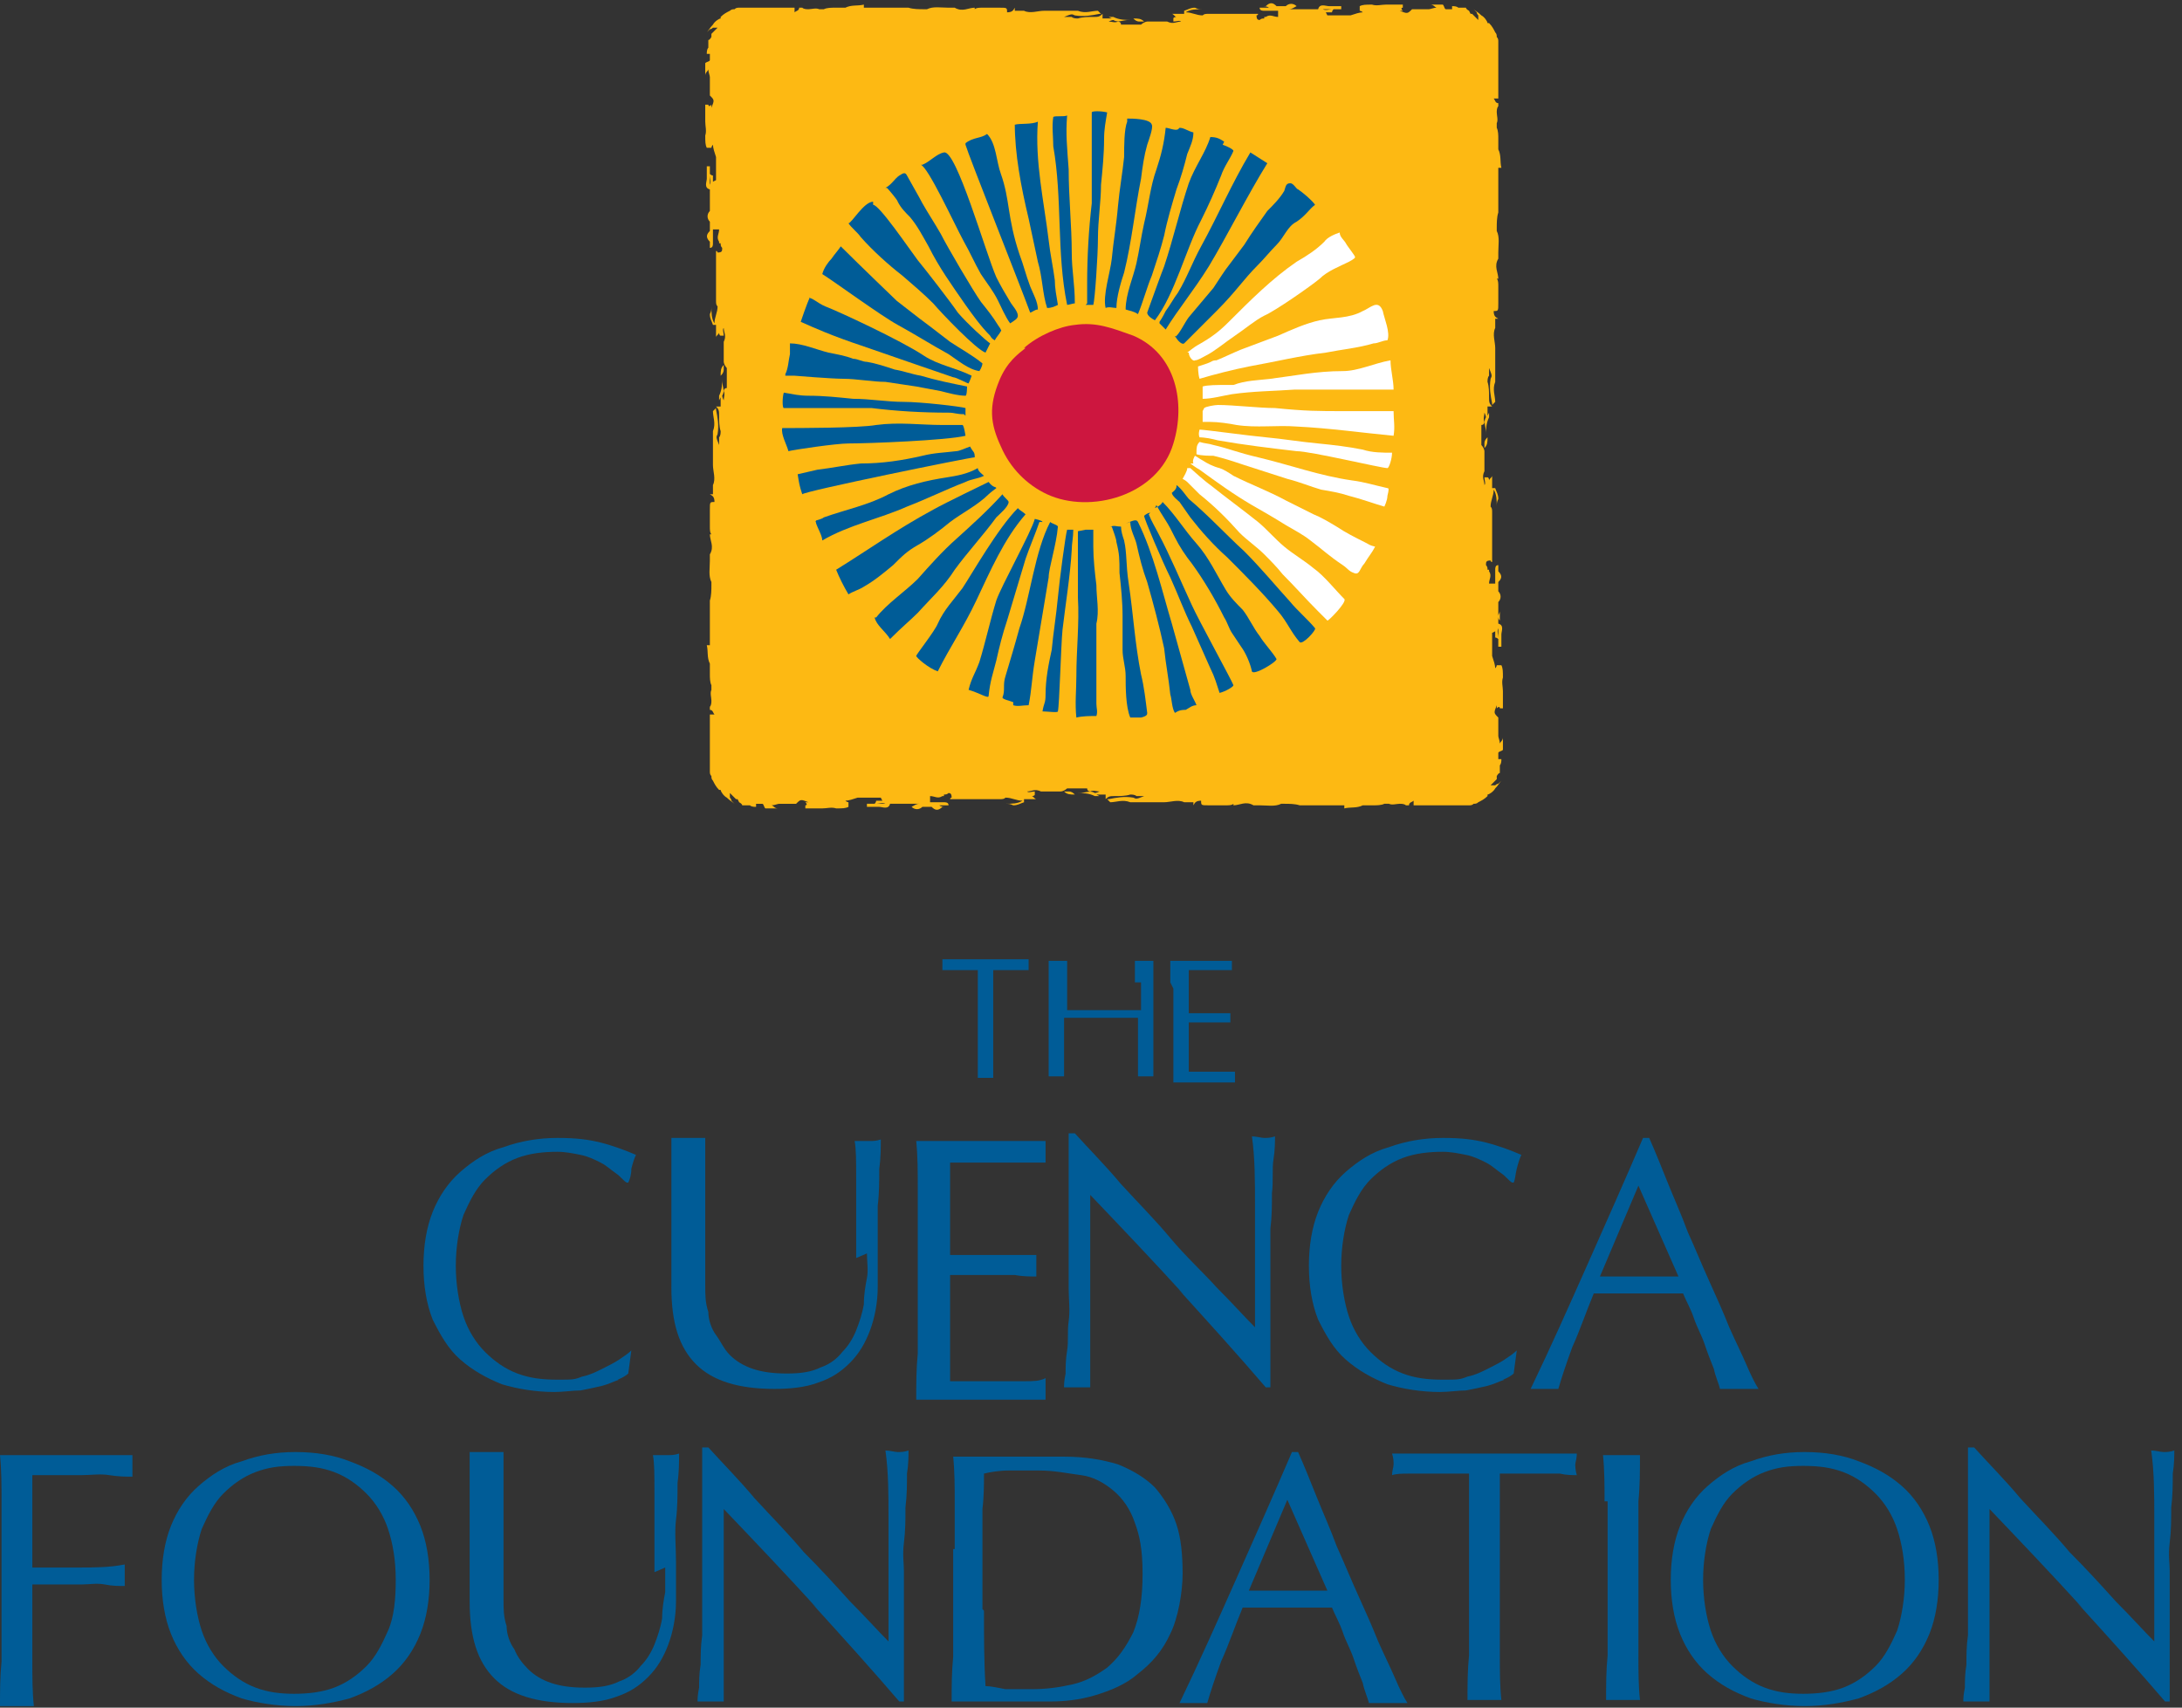 <?xml version="1.0" encoding="UTF-8"?>
<svg id="Layer_1" data-name="Layer 1" xmlns="http://www.w3.org/2000/svg" version="1.1" viewBox="0 0 141.7 110.9">
  <rect x="0" y="0" width="141.7" height="110.9" fill="#333333" stroke="none"/>
  <defs>
    <style>
      .cls-1 {
        fill: #fdb913;
      }

      .cls-1, .cls-2, .cls-3, .cls-4 {
        stroke-width: 0px;
      }

      .cls-2 {
        fill: #cd163f;
      }

      .cls-3 {
        fill: #005c97;
      }

      .cls-4 {
        fill: #fff;
      }
    </style>
  </defs>
  <g>
    <path class="cls-3" d="M40.2,89.6c-.3.1-.7.3-1.1.4-.4.1-.9.2-1.4.3-.5,0-1.1.1-1.7.1-1.2,0-2.4-.2-3.4-.5-1-.4-1.9-.9-2.7-1.6-.8-.7-1.3-1.6-1.8-2.6-.4-1-.6-2.2-.6-3.5s.2-2.5.6-3.5c.4-1,1-1.9,1.8-2.6.8-.7,1.7-1.3,2.8-1.6,1.1-.4,2.3-.6,3.5-.6s2,.1,2.8.3c.8.2,1.6.5,2.3.8-.1.2-.2.5-.3.9,0,.4-.1.7-.2.9h-.1c-.2-.1-.4-.4-.7-.6-.3-.2-.6-.5-1-.7-.4-.2-.8-.4-1.3-.5-.5-.1-1-.2-1.5-.2-.9,0-1.8.1-2.6.4-.8.3-1.5.8-2.1,1.4s-1,1.4-1.4,2.3c-.3.9-.5,2.1-.5,3.3s.2,2.4.5,3.3c.3.9.8,1.7,1.4,2.3.6.6,1.3,1.1,2.1,1.4.8.3,1.6.4,2.6.4s1.1,0,1.6-.2c.5-.1.9-.3,1.3-.5.4-.2.8-.4,1.1-.6.3-.2.6-.4.8-.6h0c0,0-.2,1.5-.2,1.5-.1.1-.4.3-.7.4Z"/>
    <path class="cls-3" d="M55.6,81.7c0-2.2,0-3.9,0-5.1s0-2-.1-2.5c.2,0,.3,0,.5,0,.2,0,.3,0,.5,0s.4,0,.7-.1c0,.5,0,1.2-.1,1.9,0,.8,0,1.6-.1,2.4,0,.9,0,1.8,0,2.7,0,.9,0,1.8,0,2.6,0,1-.2,2-.5,2.8-.3.8-.7,1.5-1.3,2.1-.6.6-1.2,1-2.1,1.3-.8.3-1.8.4-2.8.4-2.3,0-4-.5-5.1-1.6s-1.6-2.7-1.6-5,0-1.4,0-1.9c0-.6,0-1.1,0-1.7,0-1.3,0-2.5,0-3.5,0-1,0-1.9,0-2.6.2,0,.4,0,.6,0,.2,0,.4,0,.6,0s.3,0,.5,0c.2,0,.3,0,.5,0,0,.3,0,.8,0,1.3,0,.6,0,1.2,0,1.9s0,1.5,0,2.3c0,.8,0,1.6,0,2.5s0,1.1,0,1.6c0,.6,0,1.1.2,1.7,0,.5.2,1.1.5,1.5s.5.9.9,1.3c.4.4.9.7,1.5.9.6.2,1.3.3,2.2.3s1.6-.1,2.2-.4c.6-.2,1.1-.6,1.4-1,.4-.4.7-.9.9-1.4s.4-1.1.5-1.7c0-.6.1-1.2.2-1.7s0-1.1,0-1.6Z"/>
    <path class="cls-3" d="M59.6,77.1c0-1,0-2-.1-3,.7,0,1.4,0,2.1,0,.7,0,1.4,0,2.1,0s1.4,0,2.1,0c.7,0,1.4,0,2.1,0,0,.2,0,.5,0,.7s0,.5,0,.7c-.5,0-1,0-1.4,0s-.8,0-1.3,0c-.5,0-1,0-1.5,0-.5,0-1.2,0-2,0,0,.5,0,1,0,1.4,0,.5,0,1,0,1.5s0,1.2,0,1.8,0,1,0,1.3c.7,0,1.3,0,1.8,0s1,0,1.5,0c.5,0,.9,0,1.2,0s.7,0,1.1,0c0,.2,0,.5,0,.7s0,.5,0,.7c-.4,0-.9,0-1.4-.1-.5,0-1.1,0-1.6,0-.5,0-1,0-1.5,0s-.9,0-1.1,0c0,.1,0,.3,0,.5s0,.4,0,.6v2.3c0,.9,0,1.6,0,2.2s0,1,0,1.3h1.6c.6,0,1.2,0,1.7,0,.6,0,1.1,0,1.6,0,.5,0,.9,0,1.3-.2,0,.1,0,.2,0,.4,0,.1,0,.3,0,.4,0,.2,0,.5,0,.6-.7,0-1.4,0-2.1,0h-4.2c-.7,0-1.4,0-2.1,0,0-1,0-2,.1-3,0-1,0-2,0-3v-4c0-1,0-2,0-3Z"/>
    <path class="cls-3" d="M76.9,84.1c-2-2.2-4-4.3-6.1-6.5,0,.4,0,1,0,1.8s0,1.7,0,3,0,.7,0,1.2,0,1,0,1.5c0,.5,0,1.1,0,1.6,0,.5,0,1.1,0,1.5,0,.5,0,.9,0,1.2,0,.4,0,.6,0,.7-.2,0-.5,0-.8,0s-.6,0-.9,0c0-.2,0-.4.1-.9,0-.4,0-.9.1-1.5s0-1.2.1-1.9,0-1.4,0-2.1c0-.7,0-1.4,0-2,0-.7,0-1.2,0-1.8,0-1.5,0-2.8,0-3.9,0-1.1,0-1.9,0-2.4h.4c.9,1,2,2.1,3,3.3,1.1,1.2,2.2,2.3,3.2,3.5s2.1,2.2,3,3.2c1,1,1.8,1.9,2.5,2.6v-3.2c0-1.6,0-3.2,0-4.8,0-1.5,0-3-.2-4.4.3,0,.6.1.8.1s.4,0,.7-.1c0,.3,0,.9-.1,1.5s0,1.4-.1,2.2c0,.8,0,1.5-.1,2.3,0,.7,0,1.3,0,1.8v1.4c0,.5,0,1.1,0,1.7,0,.6,0,1.2,0,1.7s0,1.1,0,1.6c0,.5,0,.9,0,1.3v.8h-.3c-1.8-2.1-3.7-4.2-5.7-6.4Z"/>
    <path class="cls-3" d="M97.7,89.6c-.3.1-.7.3-1.1.4-.4.1-.9.2-1.4.3-.5,0-1.1.1-1.7.1-1.2,0-2.4-.2-3.4-.5-1-.4-1.9-.9-2.7-1.6-.8-.7-1.3-1.6-1.8-2.6-.4-1-.6-2.2-.6-3.5s.2-2.5.6-3.5c.4-1,1-1.9,1.8-2.6.8-.7,1.7-1.3,2.8-1.6,1.1-.4,2.3-.6,3.5-.6s2,.1,2.8.3c.8.2,1.6.5,2.3.8-.1.2-.2.5-.3.9s-.1.7-.2.9h-.1c-.2-.1-.4-.4-.7-.6-.3-.2-.6-.5-1-.7-.4-.2-.8-.4-1.3-.5-.5-.1-1-.2-1.5-.2-.9,0-1.8.1-2.6.4-.8.3-1.5.8-2.1,1.4-.6.6-1,1.4-1.4,2.3-.3.9-.5,2.1-.5,3.3s.2,2.4.5,3.3c.3.9.8,1.7,1.4,2.3.6.6,1.3,1.1,2.1,1.4.8.3,1.6.4,2.6.4s1.1,0,1.6-.2c.5-.1.9-.3,1.3-.5.4-.2.8-.4,1.1-.6.3-.2.6-.4.8-.6h0c0,0-.2,1.5-.2,1.5-.1.1-.4.3-.7.4Z"/>
    <path class="cls-3" d="M114.1,90.2c-.2,0-.4,0-.6,0h-1.2c-.2,0-.4,0-.6,0-.1-.4-.3-.8-.4-1.3-.2-.5-.4-1-.6-1.6-.2-.6-.5-1.1-.7-1.7-.2-.6-.5-1.1-.7-1.6-.5,0-1,0-1.5,0-.5,0-1,0-1.5,0s-1,0-1.4,0c-.5,0-.9,0-1.4,0-.5,1.2-.9,2.4-1.4,3.5-.4,1.1-.7,2-.9,2.7-.3,0-.6,0-.9,0s-.6,0-.9,0c1.3-2.7,2.5-5.4,3.7-8.1s2.4-5.4,3.6-8.2h.4c.4.9.8,1.9,1.2,2.9.4,1,.9,2.1,1.3,3.2.5,1.1.9,2.1,1.4,3.2.5,1.1.9,2,1.3,3,.4.9.8,1.7,1.1,2.4.3.7.6,1.3.8,1.6ZM103.8,82.9c.4,0,.8,0,1.3,0,.4,0,.9,0,1.3,0s.9,0,1.3,0c.4,0,.9,0,1.3,0l-2.6-5.9-2.5,5.9Z"/>
  </g>
  <g>
    <path class="cls-3" d="M.1,97.5c0-1,0-2-.1-3,.7,0,1.4,0,2.1,0,.7,0,1.4,0,2.1,0s1.4,0,2.1,0,1.5,0,2.3,0c0,.2,0,.5,0,.7s0,.5,0,.7c-.4,0-.9,0-1.5-.1s-1.2,0-1.8,0c-.6,0-1.2,0-1.8,0-.6,0-1,0-1.4,0,0,.5,0,1.1,0,1.6,0,.5,0,1,0,1.5s0,1,0,1.5c0,.5,0,.9,0,1.4,1,0,2,0,3,0,1,0,2,0,3-.2,0,.2,0,.5,0,.7s0,.5,0,.7c-.4,0-.8,0-1.3-.1s-1,0-1.5,0-1.1,0-1.6,0h-1.6v2c0,1,0,2,0,3,0,1,0,2,.1,2.9-.4,0-.7,0-1.1,0s-.8,0-1.1,0c0-1,0-1.9.1-2.9,0-1,0-2,0-3v-4c0-1,0-2,0-3Z"/>
    <path class="cls-3" d="M10.5,102.6c0-1.3.2-2.5.6-3.5.4-1,1-1.9,1.8-2.6.8-.7,1.7-1.3,2.8-1.6,1.1-.4,2.2-.6,3.5-.6s2.5.2,3.5.6c1.1.4,2,.9,2.8,1.6.8.7,1.4,1.6,1.8,2.6.4,1,.6,2.2.6,3.5s-.2,2.5-.6,3.5c-.4,1-1,1.9-1.8,2.6-.8.7-1.7,1.2-2.8,1.6-1.1.3-2.3.5-3.5.5s-2.5-.2-3.5-.5c-1.1-.4-2-.9-2.8-1.6-.8-.7-1.4-1.6-1.8-2.6-.4-1-.6-2.2-.6-3.5ZM25.7,102.6c0-1.3-.2-2.4-.5-3.3s-.8-1.7-1.4-2.3c-.6-.6-1.3-1.1-2.1-1.4-.8-.3-1.6-.4-2.6-.4s-1.7.1-2.5.4c-.8.3-1.5.8-2.1,1.4s-1,1.4-1.4,2.3c-.3.9-.5,2.1-.5,3.3s.2,2.4.5,3.3c.3.9.8,1.7,1.4,2.3s1.3,1.1,2.1,1.4c.8.3,1.6.4,2.5.4s1.8-.1,2.6-.4c.8-.3,1.5-.8,2.1-1.4.6-.6,1-1.4,1.4-2.3s.5-2.1.5-3.3Z"/>
    <path class="cls-3" d="M42.5,102.1c0-2.2,0-3.9,0-5.1,0-1.2,0-2-.1-2.5.2,0,.3,0,.5,0,.2,0,.3,0,.5,0s.4,0,.7-.1c0,.5,0,1.2-.1,1.9,0,.8,0,1.6-.1,2.4s0,1.8,0,2.7,0,1.8,0,2.6c0,1-.2,2-.5,2.8-.3.8-.7,1.5-1.3,2.1-.6.6-1.2,1-2.1,1.3-.8.3-1.8.4-2.8.4-2.3,0-4-.5-5.1-1.6s-1.6-2.7-1.6-5,0-1.4,0-1.9c0-.6,0-1.1,0-1.7,0-1.3,0-2.5,0-3.5,0-1,0-1.9,0-2.6.2,0,.4,0,.6,0,.2,0,.4,0,.6,0s.3,0,.5,0,.3,0,.5,0c0,.3,0,.8,0,1.3,0,.6,0,1.2,0,1.9s0,1.5,0,2.3c0,.8,0,1.6,0,2.5s0,1.1,0,1.6c0,.6,0,1.1.2,1.7,0,.5.2,1.1.5,1.5.2.5.5.9.9,1.3.4.4.9.7,1.5.9.6.2,1.3.3,2.2.3s1.6-.1,2.2-.4c.6-.2,1.1-.6,1.4-1,.4-.4.7-.9.9-1.4s.4-1.1.5-1.7c0-.6.1-1.2.2-1.7,0-.6,0-1.1,0-1.6Z"/>
    <path class="cls-3" d="M53.1,104.5c-2-2.2-4-4.3-6.1-6.5,0,.4,0,1,0,1.8,0,.7,0,1.7,0,3s0,.7,0,1.2c0,.5,0,1,0,1.5,0,.5,0,1.1,0,1.6,0,.5,0,1,0,1.5s0,.9,0,1.2c0,.3,0,.6,0,.7-.2,0-.5,0-.8,0s-.6,0-.9,0c0-.2,0-.4.1-.9,0-.4,0-.9.1-1.5,0-.6,0-1.2.1-1.9,0-.7,0-1.4,0-2.1,0-.7,0-1.4,0-2s0-1.2,0-1.8c0-1.5,0-2.8,0-3.9s0-1.9,0-2.4h.4c.9,1,2,2.1,3,3.3,1.1,1.2,2.2,2.3,3.2,3.5,1.1,1.1,2.1,2.2,3,3.2,1,1,1.8,1.9,2.5,2.6v-3.2c0-1.6,0-3.2,0-4.8,0-1.5,0-3-.2-4.4.3,0,.6.1.8.1s.4,0,.7-.1c0,.3,0,.9-.1,1.5,0,.7,0,1.4-.1,2.2,0,.8,0,1.5-.1,2.3s0,1.3,0,1.8v1.4c0,.5,0,1.1,0,1.7,0,.6,0,1.2,0,1.7,0,.6,0,1.1,0,1.6,0,.5,0,.9,0,1.3v.8h-.3c-1.8-2.1-3.7-4.2-5.7-6.4Z"/>
    <path class="cls-3" d="M62,100.6c0-1,0-2,0-3s0-2-.1-3c.6,0,1.2,0,1.8,0,.6,0,1.2,0,1.8,0s1.2,0,1.8,0c.6,0,1.2,0,1.8,0,1.4,0,2.5.2,3.5.5,1,.4,1.8.9,2.4,1.5.6.7,1.1,1.5,1.4,2.4s.4,2,.4,3.2-.3,2.9-.8,3.9c-.5,1.1-1.2,1.9-2.1,2.6-.8.7-1.8,1.1-2.8,1.4-1,.3-2,.4-2.9.4s-1.1,0-1.6,0c-.5,0-1,0-1.6,0h-1.6c-.5,0-1,0-1.6,0,0-1,0-1.9.1-2.9,0-1,0-2,0-3v-4ZM63.9,104.6c0,1.7,0,3.3.1,4.9.3,0,.8.1,1.3.2.6,0,1.1,0,1.7,0,.9,0,1.7-.1,2.6-.3.9-.2,1.6-.6,2.3-1.1.7-.6,1.2-1.3,1.7-2.3.4-1,.6-2.2.6-3.8s-.2-2.5-.5-3.3c-.3-.9-.8-1.6-1.4-2.1-.6-.5-1.3-.9-2.1-1s-1.7-.3-2.7-.3-1.4,0-2,0c-.6,0-1.2.1-1.6.2,0,.7,0,1.5-.1,2.3,0,.8,0,1.6,0,2.5v4Z"/>
    <path class="cls-3" d="M91.3,110.6c-.2,0-.4,0-.6,0h-1.2c-.2,0-.4,0-.6,0-.1-.4-.3-.8-.4-1.3-.2-.5-.4-1-.6-1.6-.2-.6-.5-1.1-.7-1.7-.2-.6-.5-1.1-.7-1.6-.5,0-1,0-1.5,0s-1,0-1.5,0-1,0-1.4,0-.9,0-1.4,0c-.5,1.2-.9,2.4-1.4,3.5-.4,1.1-.7,2-.9,2.7-.3,0-.6,0-.9,0s-.6,0-.9,0c1.3-2.7,2.5-5.4,3.7-8.1,1.2-2.7,2.4-5.4,3.6-8.2h.4c.4.9.8,1.9,1.2,2.9.4,1,.9,2.1,1.3,3.2.5,1.1.9,2.1,1.4,3.2.5,1.1.9,2,1.3,3,.4.9.8,1.7,1.1,2.4.3.7.6,1.3.8,1.6ZM81,103.3c.4,0,.8,0,1.3,0,.4,0,.9,0,1.3,0s.9,0,1.3,0c.4,0,.9,0,1.3,0l-2.6-5.9-2.5,5.9Z"/>
    <path class="cls-3" d="M95.4,95.7c-.4,0-.8,0-1.3,0s-.9,0-1.3,0-.9,0-1.3,0c-.4,0-.8,0-1.1.1,0-.3.1-.5.1-.7s0-.4-.1-.7c1,0,2,0,3,0s2,0,3,0,2,0,3,0,2,0,3,0c0,.3-.1.6-.1.7s0,.4.1.7c-.3,0-.7,0-1.1-.1-.4,0-.8,0-1.3,0s-.9,0-1.3,0-.9,0-1.3,0c0,1.6,0,3.2,0,4.8v4c0,1,0,2,0,3,0,1,0,2,.1,2.9-.4,0-.7,0-1.1,0s-.8,0-1.1,0c0-1,0-1.9.1-2.9,0-1,0-2,0-3v-4c0-1.6,0-3.2,0-4.8Z"/>
    <path class="cls-3" d="M104.2,97.5c0-1,0-2-.1-3,.2,0,.4,0,.6,0,.2,0,.4,0,.6,0s.4,0,.6,0c.2,0,.4,0,.6,0,0,1,0,2-.1,3,0,1,0,2,0,3v4c0,1,0,2,0,3,0,1,0,2,.1,2.9-.4,0-.7,0-1.1,0s-.8,0-1.1,0c0-1,0-1.9.1-2.9,0-1,0-2,0-3v-4c0-1,0-2,0-3Z"/>
    <path class="cls-3" d="M108.5,102.6c0-1.3.2-2.5.6-3.5.4-1,1-1.9,1.8-2.6.8-.7,1.7-1.3,2.8-1.6,1.1-.4,2.2-.6,3.5-.6s2.5.2,3.5.6c1.1.4,2,.9,2.8,1.6.8.7,1.4,1.6,1.8,2.6.4,1,.6,2.2.6,3.5s-.2,2.5-.6,3.5c-.4,1-1,1.9-1.8,2.6-.8.7-1.7,1.2-2.8,1.6-1.1.3-2.3.5-3.5.5s-2.5-.2-3.5-.5c-1.1-.4-2-.9-2.8-1.6-.8-.7-1.4-1.6-1.8-2.6-.4-1-.6-2.2-.6-3.5ZM123.7,102.6c0-1.3-.2-2.4-.5-3.3-.3-.9-.8-1.7-1.4-2.3-.6-.6-1.3-1.1-2.1-1.4-.8-.3-1.6-.4-2.6-.4s-1.7.1-2.5.4c-.8.3-1.5.8-2.1,1.4-.6.6-1,1.4-1.4,2.3-.3.9-.5,2.1-.5,3.3s.2,2.4.5,3.3c.3.9.8,1.7,1.4,2.3.6.6,1.3,1.1,2.1,1.4.8.3,1.6.4,2.5.4s1.8-.1,2.6-.4c.8-.3,1.5-.8,2.1-1.4.6-.6,1-1.4,1.4-2.3.3-.9.5-2.1.5-3.3Z"/>
    <path class="cls-3" d="M135.3,104.5c-2-2.2-4-4.3-6.1-6.5,0,.4,0,1,0,1.8,0,.7,0,1.7,0,3s0,.7,0,1.2c0,.5,0,1,0,1.5s0,1.1,0,1.6,0,1,0,1.5,0,.9,0,1.2c0,.3,0,.6,0,.7-.2,0-.5,0-.8,0s-.6,0-.9,0c0-.2,0-.4.1-.9,0-.4,0-.9.1-1.5,0-.6,0-1.2.1-1.9,0-.7,0-1.4,0-2.1s0-1.4,0-2,0-1.2,0-1.8c0-1.5,0-2.8,0-3.9s0-1.9,0-2.4h.4c.9,1,2,2.1,3,3.3,1.1,1.2,2.2,2.3,3.2,3.5,1.1,1.1,2.1,2.2,3,3.2,1,1,1.8,1.9,2.5,2.6v-3.2c0-1.6,0-3.2,0-4.8,0-1.5,0-3-.2-4.4.3,0,.6.1.8.1s.4,0,.7-.1c0,.3,0,.9-.1,1.5,0,.7,0,1.4-.1,2.2,0,.8,0,1.5-.1,2.3s0,1.3,0,1.8v1.4c0,.5,0,1.1,0,1.7,0,.6,0,1.2,0,1.7,0,.6,0,1.1,0,1.6,0,.5,0,.9,0,1.3v.8h-.3c-1.8-2.1-3.7-4.2-5.7-6.4Z"/>
  </g>
  <g>
    <path class="cls-3" d="M63.5,63c-.2,0-.4,0-.6,0-.2,0-.4,0-.6,0-.2,0-.4,0-.6,0-.2,0-.4,0-.5,0,0-.1,0-.3,0-.4s0-.2,0-.3c.5,0,1,0,1.4,0,.5,0,.9,0,1.4,0s1,0,1.4,0c.5,0,.9,0,1.4,0,0,.1,0,.3,0,.4s0,.2,0,.3c-.2,0-.3,0-.5,0-.2,0-.4,0-.6,0s-.4,0-.6,0c-.2,0-.4,0-.6,0,0,.8,0,1.5,0,2.3v1.9c0,.5,0,1,0,1.4,0,.5,0,.9,0,1.4-.2,0-.4,0-.5,0s-.4,0-.5,0c0-.5,0-.9,0-1.4,0-.5,0-1,0-1.4v-1.9c0-.8,0-1.5,0-2.3Z"/>
    <path class="cls-3" d="M73.7,63.8c0-.5,0-.9,0-1.4,0,0,.2,0,.3,0,0,0,.2,0,.3,0s.2,0,.3,0c0,0,.2,0,.3,0,0,.5,0,1,0,1.4,0,.5,0,.9,0,1.4v1.9c0,.5,0,1,0,1.4,0,.5,0,.9,0,1.4-.2,0-.4,0-.5,0s-.4,0-.5,0c0-.5,0-.9,0-1.4,0-.5,0-1,0-1.4v-1c-.4,0-.8,0-1.2,0-.4,0-.8,0-1.2,0s-.8,0-1.2,0c-.4,0-.8,0-1.2,0v1c0,.5,0,1,0,1.4,0,.5,0,.9,0,1.4-.2,0-.4,0-.5,0s-.4,0-.5,0c0-.5,0-.9,0-1.4,0-.5,0-1,0-1.4v-1.9c0-.5,0-1,0-1.4,0-.5,0-.9,0-1.4,0,0,.2,0,.3,0,0,0,.2,0,.3,0s.2,0,.3,0c0,0,.2,0,.3,0,0,.5,0,1,0,1.4,0,.5,0,.9,0,1.4v.4c.4,0,.8,0,1.2,0,.4,0,.8,0,1.2,0s.8,0,1.2,0c.4,0,.8,0,1.2,0v-.4c0-.5,0-1,0-1.4Z"/>
    <path class="cls-3" d="M76,63.8c0-.5,0-.9,0-1.4.3,0,.7,0,1,0,.3,0,.7,0,1,0s.7,0,1,0c.3,0,.7,0,1,0,0,.1,0,.2,0,.3s0,.2,0,.3c-.2,0-.5,0-.6,0-.2,0-.4,0-.6,0-.2,0-.5,0-.7,0-.3,0-.6,0-.9,0,0,.2,0,.5,0,.7,0,.2,0,.5,0,.7s0,.6,0,.8c0,.3,0,.5,0,.6.3,0,.6,0,.9,0s.5,0,.7,0c.2,0,.4,0,.6,0,.2,0,.4,0,.5,0,0,.1,0,.2,0,.3s0,.2,0,.3c-.2,0-.4,0-.7,0s-.5,0-.8,0c-.3,0-.5,0-.7,0-.2,0-.4,0-.5,0,0,0,0,.1,0,.2,0,0,0,.2,0,.3v1.1c0,.4,0,.8,0,1,0,.3,0,.5,0,.6h.8c.3,0,.6,0,.8,0,.3,0,.5,0,.8,0,.2,0,.4,0,.6,0,0,0,0,.1,0,.2s0,.1,0,.2c0,.1,0,.2,0,.3-.3,0-.7,0-1,0h-2c-.3,0-.7,0-1,0,0-.5,0-.9,0-1.4,0-.5,0-.9,0-1.4v-1.9c0-.5,0-1,0-1.4Z"/>
  </g>
  <path class="cls-1" d="M97.3,37.1s0,0,0-.1c0,0,0-.1,0-.2h0c0,.2,0,.4,0,.5,0-.2,0-.4,0-.6-.2,0-.2.2-.2.3,0,.3,0,.6,0,.9-.1,0-.2,0-.2,0,0,0,0,0-.2,0,0-.1,0-.2,0-.3,0,0,0,.2,0,.3,0-.3.2-.5,0-.8,0,0,0,.1,0,.2,0,0,0-.2,0-.3,0,0,0,0-.1,0h0c0-.1,0-.2-.1-.3,0,0,0,0,0,0h0s0,0,0,0h0c0,0,0-.1,0-.1h0c0,0,0,0,0,.1,0-.2,0-.3.3-.3,0,0,0,.1.1.1,0,0,0-.2,0-.3h0s0,0,0,0c0,0,0-.1,0-.2,0-.3,0-.6,0-.9,0-.3,0-.5,0-.7,0,0,0,0,0,0v.3h0s0-.5,0-.5c0,0,0-.1,0-.2,0-.2,0-.5,0-.7,0-.2,0-.3-.1-.4,0-.4.2-.7.2-1.1.2.3.2.7.2,1.1,0-.2,0-.3.1-.5,0-.3-.1-.4-.2-.7,0,0-.1,0-.2,0v-.8c0,.1-.2.2-.2.3,0,0,0-.2-.1-.2,0,0,0,0,0,0h0c0,0,0,0,0,0,0,0-.2,0-.2,0,0,.2.1.4,0,.5,0-.3-.2-.5,0-.9,0,0,0,0,0,0v-.4c0,0,0,.1,0,.2,0-.3,0-.6,0-.9,0,0,0-.2,0-.2,0,0,0,0,0-.1,0,0,0,0,0-.1.2-.2.2-.4.2-.7-.1.1-.2.2-.2.4,0,.2,0,.4,0,.6,0,0,0,0,0,0,0,0,0,0,0,0,0,0,0,0,0-.1,0-.1-.1-.3-.2-.4,0,0,0,0,0,0,0-.1,0-.3,0-.4,0,0,0,0,0-.1,0,0,0,0,0,0,0-.3,0-.5,0-.8.2,0,.2-.2.2-.2-.1-.2,0-.4,0-.6,0,0,.1.2.1.3-.2.3,0,.6,0,1h0c0,0,0,.1,0,.2,0,0,0,0,0,0,0,0,0,0,0,0,0,0,0,0,0,0,0-.4,0-.8.2-1.2,0,0,0-.2,0-.3,0,0,0,0,0,0,0,0,0,0-.1.2,0-.2,0-.4,0-.6,0,0,.1,0,.3,0-.2-.2-.2-.3-.2-.6,0-.3,0-.7-.1-1,0-.1,0-.3.1-.4,0-.2,0-.3,0-.5.2.5.2.5.1.7-.1.6,0,1.1.1,1.6,0,0,0,0,0,.1,0,0,.1-.1.2-.2,0-.4-.2-.8,0-1.3,0-.3,0-.7,0-1.1,0-.4,0-.7,0-1.1,0,0,0,0,0,0,0-.4-.2-.9,0-1.3,0,0,0-.1,0-.2,0-.1,0-.3,0-.4,0,0,.2,0,.2,0-.2-.1-.3-.2-.3-.5.3,0,.3,0,.3-.5,0-.1,0-.2,0-.4,0-.2,0-.5,0-.7,0-.2,0-.4-.1-.5,0,0,0,0,.1,0,0,0,0,0,0,0,0-.4-.3-.8,0-1.3,0,.2,0,.4,0,.5,0-.3,0-.6,0-.9,0-.5.1-1-.1-1.4,0,0,0-.1,0-.2,0-.3,0-.7.1-1,0-.1,0-.2,0-.4,0-.6,0-1.2,0-1.8,0-.2,0-.5,0-.7,0,0,0,0,0,0,0,0,0,0,.2,0-.1-.4,0-.8-.2-1.2,0,0,0-.3,0-.5,0,0,0-.1,0-.2,0-.2,0-.5-.1-.7,0-.1,0-.3,0-.3.1-.2,0-.5,0-.7,0-.1,0-.3.1-.4v-.2c-.2,0-.2-.2-.3-.3.1,0,.2,0,.3,0,0,0,0-.1,0-.2,0,0,0,0,0,0,0,0,0-.1,0-.2v-1.3s0-.2,0-.2c0,0,0-.1,0-.2v-.3s0,0,0,0h0c0,0,0-.2,0-.2v-.2s0,0,0,0h0c0-.2,0-.4,0-.6,0,0,0-.1,0-.2,0,0,0,0,0-.1,0-.1,0-.2-.1-.3,0-.1,0-.2-.1-.3-.1-.2-.2-.4-.4-.6,0,0,0,0,0,0,0,0,0,0-.1,0,0-.1-.2-.4-.4-.5-.2-.2-.4-.3-.5-.4,0,0,.1.1.2.2,0,0,0,.1.1.2,0,.1,0,.2,0,.3-.2-.2-.3-.3-.4-.4h-.1c0,0-.1-.2-.1-.2,0,0-.2-.1-.2-.2,0,0,0,0-.1,0,0,0,0,0-.1,0h-.3c-.1-.1-.3-.1-.4-.1,0,0,0,.1,0,.2,0,0,0,0,0,0,0,0,0,0,0,0,0,0-.1,0-.2,0-.1,0-.2,0-.2,0-.1,0-.1-.2-.2-.3,0,0-.1,0-.2,0,0,0-.1,0-.2,0-.1,0-.2,0-.4,0,.2,0,.3.2.4.2-.2,0-.4.1-.5.1-.2,0-.3,0-.5,0-.2,0-.3,0-.5,0h0s0,0,0,0c0,0,0,0,0,0,0,0,0,0-.1,0-.3.3-.3.3-.8.1h.2c-.2-.2,0-.2,0-.2,0,0,0,0,0-.2-.2,0-.4,0-.5,0-.2,0-.4,0-.6,0-.3,0-.6.1-.9,0-.4,0-.6,0-.8.1v.3c0,0,.1,0,.2.1-.2,0-.5.1-.8.2-.3,0-.5,0-.6,0-.4,0-.6,0-.9,0,0,0,0,0-.1-.2h.4c0,0,0-.1.1-.2h0s0,0,0,0c0,0,0,0,0,0,.2,0,.4,0,.5,0,0,0,0-.1,0-.2-.3,0-.6,0-.8,0-.2,0-.6-.2-.7.2.2,0,.3,0,.5,0,.1,0,.2,0,.4,0-.2,0-.4.1-.6,0-.3,0-.6,0-.8,0h0s0,0,0,0h0s0,0,0,0h-.4s0,0,0,0h0c-.2,0-.3,0-.5,0-.2,0-.3,0-.5,0h0c.2,0,.3-.1.5-.2-.2-.2-.5-.2-.7,0-.2,0-.4,0-.4,0,0,0-.1,0-.2,0-.2-.2-.4-.3-.7,0,0,0,0,0-.1,0,0,0-.1,0-.2,0h0c.2,0,.4,0,.5.1-.2,0-.4,0-.6,0,0,.2.2.2.3.2.3,0,.6,0,.9,0,0,.1,0,.2,0,.2,0,0,0,0,0,.2-.1,0-.2,0-.3,0,0,0,.2,0,.3,0-.3,0-.5-.2-.8,0,0,0,.1,0,.2,0,0,0-.2,0-.3,0,0,0,0,0,0,.1h0c-.1,0-.2,0-.3.1,0,0,0,0,0,0h0s0,0,0,0h0c0,0,0,0,0,0h-.1c0,0,.2,0,.2,0-.2,0-.3,0-.3-.3,0,0,.1,0,.1-.1,0,0-.2,0-.3,0h0s0,0,0,0c0,0-.1,0-.2,0-.3,0-.6,0-.9,0-.3,0-.5,0-.7,0,0,0,0,0,0,0h.3,0c0,0-.5,0-.5,0,0,0-.1,0-.2,0-.2,0-.5,0-.7,0-.2,0-.3,0-.4.1-.4,0-.7-.2-1.1-.2.3-.2.7-.2,1.1-.2-.2,0-.3,0-.5-.1-.3,0-.4.1-.7.2,0,0,0,.1,0,.2h-.8c.1,0,.2.2.3.2,0,0-.2,0-.2.1,0,0,0,0,0,0h-.1s0,0,.1,0c0,0,0,.2,0,.2.2,0,.4-.1.5,0-.3,0-.5.2-.9,0,0,0,0,0,0,0h-.4c0,0,.1,0,.2,0-.3,0-.6,0-.9,0,0,0-.2,0-.2,0,0,0,0,0-.1,0,0,0,0,0-.1,0-.2-.2-.4-.2-.7-.2.1.1.2.2.4.2.2,0,.4,0,.6,0,0,0,0,0,0,0,0,0,0,0,0,0,0,0,0,0-.1,0-.1,0-.3.1-.4.2,0,0,0,0,0,0-.1,0-.3,0-.4,0,0,0,0,0-.1,0,0,0,0,0,0,0-.3,0-.5,0-.8,0,0-.2-.2-.2-.2-.2-.2.1-.4,0-.6,0,0,0,.2-.1.3-.1.3.2.6,0,1,0h0c0,0,.1,0,.2,0,0,0,0,0,0,0,0,0,0,0,0,0,0,0,0,0,0,0-.4,0-.8,0-1.2-.2,0,0-.2,0-.3,0,0,0,0,0,0,0,0,0,0,0,.2.1-.2,0-.4,0-.6,0,0,0,0-.1,0-.3-.2.2-.3.2-.6.2-.3,0-.7,0-1,.1-.1,0-.3,0-.4-.1-.2,0-.3,0-.5,0,.5-.2.5-.2.7-.1.6.1,1.1,0,1.6-.1,0,0,0,0,.1,0,0,0-.1-.1-.2-.2-.4,0-.8.2-1.3,0-.3,0-.7,0-1.1,0-.4,0-.7,0-1.1,0,0,0,0,0,0,0-.4,0-.9.2-1.3,0,0,0-.1,0-.2,0-.1,0-.3,0-.4,0,0,0,0-.2,0-.2-.1.2-.2.3-.5.3,0-.3,0-.3-.5-.3-.1,0-.2,0-.4,0-.2,0-.5,0-.7,0-.2,0-.4,0-.5.1,0,0,0,0,0-.1,0,0,0,0,0,0-.4,0-.8.3-1.3,0,.2,0,.4,0,.5,0-.3,0-.6,0-.9,0-.5,0-1-.1-1.4.1,0,0-.1,0-.2,0-.3,0-.7,0-1-.1-.1,0-.2,0-.4,0-.6,0-1.2,0-1.8,0-.2,0-.5,0-.7,0,0,0,0,0,0,0,0,0,0,0,0-.2-.4.1-.8,0-1.2.2,0,0-.3,0-.5,0,0,0-.1,0-.2,0-.2,0-.5,0-.7.1-.1,0-.3,0-.3,0-.2-.1-.5,0-.7,0-.1,0-.3,0-.4-.1h-.2c0,.2-.2.2-.3.3,0-.1,0-.2,0-.3,0,0-.1,0-.2,0,0,0,0,0,0,0,0,0-.1,0-.2,0h-1.3s-.2,0-.2,0c0,0-.1,0-.2,0h-.3s0,0,0,0h0s-.2,0-.2,0h-.2s0,0,0,0h0c-.2,0-.3,0-.5,0,0,0-.1,0-.2,0,0,0,0,0-.1,0-.1,0-.2,0-.3.1-.1,0-.2,0-.3.1-.2.1-.4.2-.6.4,0,0,0,0,0,0,0,0,0,0,0,.1-.1,0-.4.2-.5.4-.2.2-.3.4-.4.5,0,0,.1-.1.2-.2,0,0,.1,0,.2-.1.1,0,.2,0,.3,0-.2.2-.3.3-.4.4h0c0,.1,0,.2,0,.2,0,0-.1.2-.2.2,0,0,0,0,0,.1,0,0,0,0,0,.1v.3c-.1.1-.1.3-.1.4,0,0,.1,0,.2,0,0,0,0,0,0,0,0,0,0,0,0,0,0,0,0,.1,0,.2,0,.1,0,.2,0,.2,0,.1-.2.1-.3.2,0,0,0,.1,0,.2,0,0,0,.1,0,.2,0,.1,0,.2,0,.4,0-.2.2-.3.2-.4,0,.2.1.4.1.5,0,.2,0,.3,0,.5,0,.2,0,.3,0,.5h0c0,0,0,.1,0,.1,0,0,0,0,0,0,0,0,0,0,0,.1.3.3.3.3.1.8v-.2c-.2.2-.2,0-.2,0,0,0,0,0-.2,0,0,.2,0,.4,0,.5,0,.2,0,.4,0,.6,0,.3.1.6,0,.9,0,.4,0,.6.1.8h.3c0,0,0-.1.1-.2,0,.2.1.5.2.8,0,.3,0,.5,0,.6,0,.4,0,.6,0,.9,0,0,0,0-.2.1v-.4c0,0-.1,0-.2-.1h0s0,0,0,0c0,0,0,0,0,0,0-.2,0-.4,0-.5,0,0-.1,0-.2,0,0,.3,0,.6,0,.8,0,.2-.2.6.2.7,0-.2,0-.3,0-.5,0-.1,0-.2,0-.4,0,.2.1.4,0,.6,0,.3,0,.6,0,.8h0s0,0,0,0h0s0,0,0,0v.4s0,0,0,0h0c0,.2,0,.3,0,.5,0,.2,0,.3,0,.5h0c0-.2,0-.3,0-.5-.2.2-.2.5,0,.7,0,.2,0,.4,0,.4,0,0,0,.1,0,.2-.2.2-.3.4,0,.7,0,0,0,0,0,.1,0,0,0,.1,0,.2h0c0-.2,0-.4,0-.5,0,.2,0,.4,0,.6.2,0,.2-.2.2-.3,0-.3,0-.6,0-.9.1,0,.2,0,.2,0,0,0,0,0,.2,0,0,.1,0,.2,0,.3,0,0,0-.2,0-.3,0,.3-.2.5,0,.8,0,0,0-.1,0-.2,0,0,0,.2,0,.3,0,0,0,0,.1,0h0c0,.1,0,.2.1.3,0,0,0,0,0,0h0s0,0,0,0h0c0,0,0,.1,0,.1h0c0,0,0,0,0-.1,0,.2,0,.3-.3.3,0,0,0-.1-.1-.1,0,0,0,.2,0,.3h0s0,0,0,0c0,0,0,.1,0,.2,0,.3,0,.6,0,.9,0,.3,0,.5,0,.7,0,0,0,0,0,0v-.3h0s0,.5,0,.5c0,0,0,.1,0,.2,0,.2,0,.5,0,.7,0,.2,0,.3.1.4,0,.4-.2.7-.2,1.1-.2-.3-.2-.7-.2-1.1,0,.2,0,.3-.1.5,0,.3.1.4.2.7,0,0,.1,0,.2,0v.8c0-.1.2-.2.2-.3,0,0,0,.2.1.2,0,0,0,0,0,0h0c0,0,0,0,0,0,0,0,.2,0,.2,0,0-.2-.1-.4,0-.5,0,.3.2.5,0,.9,0,0,0,0,0,0v.4c0,0,0-.1,0-.2,0,.3,0,.6,0,.9,0,0,0,.2,0,.2,0,0,0,0,0,.1,0,0,0,0,0,.1-.2.2-.2.4-.2.7.1-.1.2-.2.2-.4,0-.2,0-.4,0-.6,0,0,0,0,0,0,0,0,0,0,0,0,0,0,0,0,0,.1,0,.1.1.3.2.4,0,0,0,0,0,0,0,.1,0,.3,0,.4,0,0,0,0,0,.1,0,0,0,0,0,0,0,.3,0,.5,0,.8-.2,0-.2.2-.2.2.1.2,0,.4,0,.6,0,0-.1-.2-.1-.3.2-.3,0-.6,0-1h0c0,0,0-.1,0-.2,0,0,0,0,0,0,0,0,0,0,0,0,0,0,0,0,0,0,0,.4,0,.8-.2,1.2,0,0,0,.2,0,.3,0,0,0,0,0,0,0,0,0,0,.1-.2,0,.2,0,.4,0,.6,0,0-.1,0-.3,0,.2.2.2.3.2.6,0,.3,0,.7.1,1,0,.1,0,.3-.1.4,0,.2,0,.3,0,.5-.2-.5-.2-.5-.1-.7.1-.6,0-1.1-.1-1.6,0,0,0,0,0-.1,0,0-.1.1-.2.2,0,.4.2.8,0,1.3,0,.3,0,.7,0,1.1,0,.4,0,.7,0,1.1,0,0,0,0,0,0,0,.4.2.9,0,1.3,0,0,0,.1,0,.2,0,.1,0,.3,0,.4,0,0-.2,0-.2,0,.2.1.3.2.3.5-.3,0-.3,0-.3.5,0,.1,0,.2,0,.4,0,.2,0,.5,0,.7,0,.2,0,.4.1.5,0,0,0,0-.1,0,0,0,0,0,0,0,0,.4.3.8,0,1.3,0-.2,0-.4,0-.5,0,.3,0,.6,0,.9,0,.5-.1,1,.1,1.4,0,0,0,.1,0,.2,0,.3,0,.7-.1,1,0,.1,0,.2,0,.4,0,.6,0,1.2,0,1.8,0,.2,0,.5,0,.7,0,0,0,0,0,0,0,0,0,0-.2,0,.1.4,0,.8.2,1.2,0,0,0,.3,0,.5,0,0,0,.1,0,.2,0,.2,0,.5.1.7,0,.1,0,.3,0,.3-.1.2,0,.5,0,.7,0,.1,0,.3-.1.4v.2c.2,0,.2.2.3.3-.1,0-.2,0-.3,0,0,0,0,.1,0,.2,0,0,0,0,0,0,0,0,0,.1,0,.2v1.3s0,.2,0,.2c0,0,0,.1,0,.2v.3s0,0,0,0h0c0,0,0,.2,0,.2v.2s0,0,0,0h0c0,.2,0,.4,0,.6,0,0,0,.1,0,.2,0,0,0,0,0,.1,0,.1,0,.2.1.3,0,.1,0,.2.1.3.1.2.2.4.4.6,0,0,0,0,0,0,0,0,0,0,.1,0,0,.1.2.4.4.5.2.2.4.3.5.4,0,0-.1-.1-.2-.2,0,0,0-.1-.1-.2,0-.1,0-.2,0-.3.2.2.3.3.4.4h.1c0,0,.1.2.1.2,0,0,.2.1.2.2,0,0,0,0,.1,0,0,0,0,0,.1,0h.3c.1.1.3.1.4.1,0,0,0-.1,0-.2,0,0,0,0,0,0,0,0,0,0,0,0,0,0,.1,0,.2,0,.1,0,.2,0,.2,0,.1,0,.1.2.2.3,0,0,.1,0,.2,0,0,0,.1,0,.2,0,.1,0,.2,0,.4,0-.2,0-.3-.2-.4-.2.2,0,.4-.1.5-.1.2,0,.3,0,.5,0,.2,0,.3,0,.5,0h0s0,0,0,0c0,0,0,0,0,0,0,0,0,0,.1,0,.3-.3.3-.3.8-.1h-.2c.2.2,0,.2,0,.2,0,0,0,0,0,.2.2,0,.4,0,.5,0,.2,0,.4,0,.6,0,.3,0,.6-.1.9,0,.4,0,.6,0,.8-.1v-.3c0,0-.1,0-.2-.1.2,0,.5-.1.8-.2.3,0,.5,0,.6,0,.4,0,.6,0,.9,0,0,0,0,0,.1.2h-.4c0,0,0,.1-.1.2h0s0,0,0,0c0,0,0,0,0,0-.2,0-.4,0-.5,0,0,0,0,.1,0,.2.3,0,.6,0,.8,0,.2,0,.6.2.7-.2-.2,0-.3,0-.5,0-.1,0-.2,0-.4,0,.2,0,.4-.1.6,0,.3,0,.6,0,.8,0h0s0,0,0,0h0s0,0,0,0h.4s0,0,0,0h0c.2,0,.3,0,.5,0,.2,0,.3,0,.5,0h0c-.2,0-.3.1-.5.2.2.2.5.2.7,0,.2,0,.4,0,.4,0,0,0,.1,0,.2,0,.2.2.4.3.7,0,0,0,0,0,.1,0,0,0,.1,0,.2,0h0c-.2,0-.4,0-.5-.1.2,0,.4,0,.6,0,0-.2-.2-.2-.3-.2-.3,0-.6,0-.9,0,0-.1,0-.2,0-.2,0,0,0,0,0-.2.1,0,.2,0,.3,0,0,0-.2,0-.3,0,.3,0,.5.2.8,0,0,0-.1,0-.2,0,0,0,.2,0,.3,0,0,0,0,0,0-.1h0c.1,0,.2,0,.3-.1,0,0,0,0,0,0h0s0,0,0,0h0c0,0,0,0,0,0h.1c0,0-.2,0-.2,0,.2,0,.3,0,.3.3,0,0-.1,0-.1.1,0,0,.2,0,.3,0h0s0,0,0,0c0,0,.1,0,.2,0,.3,0,.6,0,.9,0,.3,0,.5,0,.7,0,0,0,0,0,0,0h-.3,0c0,0,.5,0,.5,0,0,0,.1,0,.2,0,.2,0,.5,0,.7,0,.2,0,.3,0,.4-.1.4,0,.7.2,1.1.2-.3.2-.7.2-1.1.2.2,0,.3,0,.5.1.3,0,.4-.1.7-.2,0,0,0-.1,0-.2h.8c-.1,0-.2-.2-.3-.2,0,0,.2,0,.2-.1,0,0,0,0,0,0h.1s0,0-.1,0c0,0,0-.2,0-.2-.2,0-.4.1-.5,0,.3,0,.5-.2.9,0,0,0,0,0,0,0h.4c0,0-.1,0-.2,0,.3,0,.6,0,.9,0,0,0,.2,0,.2,0,0,0,0,0,.1,0,0,0,0,0,.1,0,.2.2.4.2.7.2-.1-.1-.2-.2-.4-.2-.2,0-.4,0-.6,0,0,0,0,0,0,0,0,0,0,0,0,0,0,0,0,0,.1,0,.1,0,.3-.1.4-.2,0,0,0,0,0,0,.1,0,.3,0,.4,0,0,0,0,0,.1,0,0,0,0,0,0,0,.3,0,.5,0,.8,0,0,.2.2.2.2.2.2-.1.4,0,.6,0,0,0-.2.1-.3.1-.3-.2-.6,0-1,0h0c0,0-.1,0-.2,0,0,0,0,0,0,0,0,0,0,0,0,0,0,0,0,0,0,0,.4,0,.8,0,1.2.2,0,0,.2,0,.3,0,0,0,0,0,0,0,0,0,0,0-.2-.1.2,0,.4,0,.6,0,0,0,0,.1,0,.3.2-.2.3-.2.6-.2.3,0,.7,0,1-.1.1,0,.3,0,.4.1.2,0,.3,0,.5,0-.5.2-.5.2-.7.1-.6-.1-1.1,0-1.6.1,0,0,0,0-.1,0,0,0,.1.1.2.2.4,0,.8-.2,1.3,0,.3,0,.7,0,1.1,0,.4,0,.7,0,1.1,0,0,0,0,0,0,0,.4,0,.9-.2,1.3,0,0,0,.1,0,.2,0,.1,0,.3,0,.4,0,0,0,0,.2,0,.2.1-.2.2-.3.5-.3,0,.3,0,.3.5.3.1,0,.2,0,.4,0,.2,0,.5,0,.7,0,.2,0,.4,0,.5-.1,0,0,0,0,0,.1,0,0,0,0,0,0,.4,0,.8-.3,1.3,0-.2,0-.4,0-.5,0,.3,0,.6,0,.9,0,.5,0,1,.1,1.4-.1,0,0,.1,0,.2,0,.3,0,.7,0,1,.1.1,0,.2,0,.4,0,.6,0,1.2,0,1.8,0,.2,0,.5,0,.7,0,0,0,0,0,0,0,0,0,0,0,0,.2.4-.1.8,0,1.2-.2,0,0,.3,0,.5,0,0,0,.1,0,.2,0,.2,0,.5,0,.7-.1.1,0,.3,0,.3,0,.2.1.5,0,.7,0,.1,0,.3,0,.4.1h.2c0-.2.2-.2.3-.3,0,.1,0,.2,0,.3,0,0,.1,0,.2,0,0,0,0,0,0,0,0,0,.1,0,.2,0h1.3s.2,0,.2,0c0,0,.1,0,.2,0h.3s0,0,0,0h0s.2,0,.2,0h.2s0,0,0,0h0c.2,0,.3,0,.5,0,0,0,.1,0,.2,0,0,0,0,0,.1,0,.1,0,.2,0,.3-.1.1,0,.2,0,.3-.1.2-.1.4-.2.6-.4,0,0,0,0,0,0,0,0,0,0,0-.1.1,0,.4-.2.5-.4.2-.2.3-.4.4-.5,0,0-.1.1-.2.2,0,0-.1,0-.2.1-.1,0-.2,0-.3,0,.2-.2.3-.3.4-.4h0c0-.1,0-.2,0-.2,0,0,.1-.2.2-.2,0,0,0,0,0-.1,0,0,0,0,0-.1v-.3c.1-.1.1-.3.1-.4,0,0-.1,0-.2,0,0,0,0,0,0,0,0,0,0,0,0,0,0,0,0-.1,0-.2,0-.1,0-.2,0-.2,0-.1.2-.1.3-.2,0,0,0-.1,0-.2,0,0,0-.1,0-.2,0-.1,0-.2,0-.4,0,.2-.2.3-.2.4,0-.2-.1-.4-.1-.5,0-.2,0-.3,0-.5,0-.2,0-.3,0-.5h0c0,0,0-.1,0-.1,0,0,0,0,0,0,0,0,0,0,0-.1-.3-.3-.3-.3-.1-.8v.2c.2-.2.2,0,.2,0,0,0,0,0,.2,0,0-.2,0-.4,0-.5,0-.2,0-.4,0-.6,0-.3-.1-.6,0-.9,0-.4,0-.6-.1-.8h-.3c0,0,0,.1-.1.2,0-.2-.1-.5-.2-.8,0-.3,0-.5,0-.6,0-.4,0-.6,0-.9,0,0,0,0,.2-.1v.4c0,0,.1,0,.2.1h0s0,0,0,0c0,0,0,0,0,0,0,.2,0,.4,0,.5,0,0,.1,0,.2,0,0-.3,0-.6,0-.8,0-.2.2-.6-.2-.7,0,.2,0,.3,0,.5,0,.1,0,.2,0,.4,0-.2-.1-.4,0-.6,0-.3,0-.6,0-.8h0s0,0,0,0h0c0,.1,0,.2.1.3h0c0-.2,0-.4,0-.6,0,.1-.1.2-.1.3h0s0-.4,0-.4h0s0,0,0,0c0-.2,0-.3,0-.5,0-.2,0-.3,0-.5h0c0,.2,0,.3,0,.5.2-.2.2-.5,0-.7,0-.2,0-.4,0-.4,0,0,0-.1,0-.2.2-.2.3-.4,0-.7Z"/>
  <path class="cls-2" d="M66.5,22.6c.9-.8,2.3-1.4,3.3-1.5,1.4-.2,2.4.2,3.8.7,2.8,1.2,3.4,4.4,2.6,7-1,3.4-5.4,4.6-8.2,3.3-1.3-.6-2.4-1.7-3-3.1-.7-1.5-.8-2.6-.1-4.3.5-1.2,1.2-1.7,1.7-2.1Z"/>
  <path class="cls-4" d="M77.8,28.4c.5,0,.9.1,1.3.2,1.7.3,3.4.5,5.1.7.9,0,5.5,1.1,5.9,1.1.1,0,.3-.6.3-1-.6,0-1.3,0-1.9-.2-1-.2-1.9-.3-2.9-.4-1.1-.1-2.3-.3-3.4-.4-1.1-.1-4-.5-4.3-.5,0,0-.1.3,0,.5Z"/>
  <path class="cls-4" d="M77.7,29.4c0-.3,0-.5.2-.7.3.1.6.1.9.2.9.2,1.6.5,2.9.8,2.1.5,4,1.2,6.1,1.5.8.1,1.4.3,2.3.5.1,0,.1.1,0,.5,0,.3-.2.7-.2.7-.7-.2-1.5-.5-2.3-.7-.6-.2-1.2-.3-1.8-.4-.7-.2-1.4-.5-2.2-.7-.9-.3-1.9-.6-2.8-.9-.9-.3-1.2-.4-2-.6-.2,0-.8,0-1.1-.1Z"/>
  <path class="cls-4" d="M77.1,30.4c0,.2-.2.5-.3.7,0,0,.2.1.3.2.3.3.5.5.8.8,1,.8,1.8,1.6,2.6,2.5.5.5,1.1.9,1.6,1.4.4.4.8.8,1.2,1.3.8.8,1.5,1.6,2.3,2.4.2.2.4.4.6.6,0,.1,1.3-1.2,1.1-1.4-.6-.6-1.3-1.5-2-2-.6-.5-1.3-.9-1.9-1.4-.6-.5-1.1-1.1-1.7-1.6-1-.8-2.1-1.6-3.1-2.4-.3-.2-1.2-1-1.3-1.1Z"/>
  <path class="cls-4" d="M77.3,30.1s.4.3.6.4c1.1.8,2.2,1.6,3.4,2.3.7.4,1.4.8,2.2,1.3.5.3,1.1.6,1.6,1,.8.6,1.2,1,2.1,1.6.3.2.4.4.7.5.4.2.4-.3.7-.6.3-.5.5-.7.7-1.1-.4-.1-.3-.1-.7-.3-.6-.3-1.2-.6-1.8-1-.5-.3-1-.6-1.5-.8-.6-.3-1.2-.6-1.8-.9-1.1-.6-2.2-1-3.4-1.6-.3-.2-.6-.4-.9-.5-.4-.1-.8-.3-1.1-.5-.2-.1-.3-.2-.5-.3,0,0-.2.3-.1.5Z"/>
  <path class="cls-4" d="M78.1,26.7c0,.1,0,.5,0,.7.2,0,.4,0,.5,0,.5,0,1.2.1,1.7.2,1.3.2,2.6,0,3.9.1,2.1.1,4.2.4,6.3.6.1-.6,0-1,0-1.6-.3,0-.6,0-.9,0-.8,0-1.6,0-2.3,0-1.7,0-2.5,0-4.5-.2-1,0-2.7-.2-3.7-.2-.2,0-.8.1-.9.2Z"/>
  <path class="cls-4" d="M78.1,25.2c0,.1,0,.5,0,.7.6,0,1.3-.2,1.9-.3,1.4-.2,2.7-.2,4.1-.3,1.5,0,3.1,0,4.6,0,.6,0,1.2,0,1.8,0,0-.6-.2-1.3-.2-1.9-1.1.2-2.1.7-3.1.7-1.7,0-3.1.3-4.7.5-.8.1-1.6.1-2.4.4-.2,0-.3,0-.5,0-.5,0-1.2,0-1.5.1Z"/>
  <path class="cls-4" d="M77.2,22.9c0,.3.3.6.4.5.2,0,.5-.2.7-.3.6-.3,1.3-.9,1.9-1.3.6-.4,1.3-1,1.9-1.3.7-.3,3-1.9,3.6-2.4.5-.5,1.3-.8,1.9-1.1,0,0,.4-.2.4-.3,0-.1-.5-.7-.6-.9-.1-.2-.4-.4-.4-.7-.3.1-.8.3-1,.6-.5.5-1.1.9-1.8,1.3-1.6,1.1-3,2.5-4.4,3.9-.6.6-1.1,1-2,1.5-.2.1-.7.5-.7.5Z"/>
  <path class="cls-4" d="M89.8,20.2c-.3-.8-.8-.2-1.3,0-.9.5-1.9.4-2.8.6-.9.2-1.8.6-2.7,1-.8.3-1.6.6-2.4.9-.5.2-1.1.5-1.6.7-.3,0-.3.1-.6.2,0,0-.6.2-.6.2,0,0,0,.5.1.8,1-.3,2.2-.6,3.2-.8,1.7-.3,3.3-.7,5-.9,1-.2,2.1-.3,3.1-.6.3,0,.6-.2.9-.2.2-.5-.2-1.4-.3-1.9Z"/>
  <g>
    <path class="cls-3" d="M68.4,7.6c.1-.1.7,0,.9-.1-.1,1.2,0,2.1.1,3.5,0,1.8.2,3.7.2,5.4,0,1.2.2,2,.2,3.3-.1,0-.4.1-.5.1-.7-3.4-.3-6.9-.9-10.3,0-.6-.1-1.3,0-1.9Z"/>
    <path class="cls-3" d="M75.3,21s.4.4.4.4c.8-1.3,1.8-2.5,2.8-4.1,1.2-2,2.5-4.6,3.8-6.7-.3-.2-.8-.5-1.1-.7-1.2,2-2.1,4.1-3.2,6.1-.6,1.1-.9,2-1.5,3-.3.4-.5.8-.8,1.2-.1.2-.2.4-.4.7Z"/>
    <path class="cls-3" d="M70.6,19.7c0-.5,0-.8,0-1.3,0-1.7.1-3.5.3-5.2,0-1,0-5.5,0-5.9,0-.1.6-.1,1,0-.1.6-.2,1.1-.2,1.7,0,1-.1,2-.2,3,0,1.1-.2,2.3-.2,3.5,0,1.1-.2,4-.3,4.3,0,0-.3,0-.5,0Z"/>
    <path class="cls-3" d="M69.7,34.4c0,.5-.1.9-.1,1.3-.1,1.7-.4,3.5-.6,5.2-.1,1-.2,4.9-.3,5.3,0,.1-.7,0-1,0,.1-.6.2-.5.2-1.1,0-1,.2-2,.4-2.9.1-1.1.3-2.3.4-3.4.1-1.1.5-4.1.6-4.4,0,0,.3,0,.5,0Z"/>
    <path class="cls-3" d="M74.6,33.4c.2.5.4.8.6,1.2.8,1.5,1.5,3.2,2.2,4.7.4.9,2.6,4.9,2.7,5.2,0,.1-.5.4-.9.5-.2-.6-.3-1-.6-1.6-.4-.9-.8-1.8-1.2-2.7-.5-1-.9-2.1-1.4-3.2-.5-1-1.7-3.8-1.7-4,0,0,.2-.2.4-.2Z"/>
    <path class="cls-3" d="M62.6,26.9c-.5,0-.6-.1-1-.1-1.7,0-3.4-.1-5-.3-.9,0-5.3,0-5.7,0-.1,0-.1-.7,0-1,.6.1,1,.2,1.6.2,1,0,1.9.1,2.9.2,1.1,0,2.2.2,3.3.2,1.1,0,3.7.3,4,.4,0,0,0,.3,0,.5Z"/>
    <path class="cls-3" d="M79.5,9.2c-.3-.2-.5-.3-.9-.3-.3,1-1,1.9-1.4,3-.6,1.8-1,3.6-1.6,5.4-.2.5-.7,1.9-1.1,3,0,.2.3.4.5.5,1.3-1.7,2-4.6,3-6.5.5-1,.9-1.9,1.3-2.9.2-.6.6-1.1.8-1.6,0-.1-.4-.3-.7-.4Z"/>
    <path class="cls-3" d="M65.8,45.8c.3.1.6,0,1,0,.2-1,.2-1.7.4-2.9.3-1.8.6-3.6.9-5.4,0-.6.5-2.1.6-3.3,0-.1-.4-.2-.5-.3-1,1.9-1.3,4.9-2,6.9-.3,1.1-.6,2.1-.9,3.1-.2.6,0,.9-.2,1.4,0,.1.4.2.7.3Z"/>
    <path class="cls-3" d="M76.6,8.3c.3,0,.5.2.9.3,0,.5-.2.9-.4,1.4-.2.8-.4,1.5-.7,2.3-.3,1-.6,2-.8,3-.2.8-.5,1.7-.8,2.6-.3.7-.6,1.8-.9,2.5-.3-.2-.5-.2-.8-.3,0-1,.5-2.1.7-3,.2-.9.3-1.7.5-2.6.3-1.2.4-2.4.8-3.5.3-.9.5-1.7.6-2.7.2,0,.6.2.8.1Z"/>
    <path class="cls-3" d="M73.2,7.7c.3,0,1.5,0,1.6.4.1.2-.2,1-.3,1.3-.2.7-.3,1.4-.4,2.2-.4,2-.6,4.1-1.1,6.1-.2.6-.5,1.6-.5,2.3-.2,0-.5-.1-.7,0-.2-.8.3-2.3.4-3.2.1-1.1.3-2.2.4-3.4.1-1.1.3-2.2.4-3.2,0-.7,0-1.8.2-2.3Z"/>
    <path class="cls-3" d="M65.9,8.1c.3-.1,1.1,0,1.5-.2-.2,2.6.4,5.2.7,7.7.1.9.3,1.8.4,2.6,0,.5.1,1,.2,1.6-.2.1-.4.2-.7.2-.3-.9-.3-2-.6-3-.2-.9-.4-1.9-.6-2.8-.5-2.1-.9-4.2-.9-6.2Z"/>
    <path class="cls-3" d="M67.5,33.9c-.2.6-.7,1.8-.9,2.4-.4,1.3-.8,2.7-1.2,4-.3.9-.5,1.7-.7,2.6-.2.8-.4,1.3-.5,2.3,0,.2-.6-.2-1.3-.4.2-.8.4-1,.7-1.8.4-1.3.7-2.7,1.1-4,.3-.9,2.3-4.5,2.5-5.3,0,0,.5.1.5.2Z"/>
    <path class="cls-3" d="M70.5,34.4c.3,0,.4,0,.5,0,0,.3,0,.8,0,1.1,0,.8.1,1.7.2,2.5,0,.8.2,1.7,0,2.5,0,.7,0,1.5,0,2.3,0,.9,0,1.9,0,2.9,0,.3.1.5,0,.8-.4,0-.9,0-1.3.1-.1-.9,0-1.8,0-2.7,0-1.7.2-3.4.1-5.1,0-1,0-2,0-3,0-.4,0-.8,0-1.3Z"/>
    <path class="cls-3" d="M72.1,34.2c.3-.1.4,0,.7,0,0,.3.1.6.2.9.2.9.1,1.5.3,2.8.3,2,.4,3.9.8,5.9.2.8.3,1.7.4,2.5,0,.1,0,.2-.4.3-.3,0-.7,0-.7,0-.3-.7-.3-2-.3-2.7,0-.6-.2-1.1-.2-1.7,0-.7,0-1.4,0-2.2,0-.9-.1-1.9-.2-2.8,0-.9,0-1.2-.2-2,0-.2-.2-.7-.3-1Z"/>
    <path class="cls-3" d="M73.1,34c.5-.2.7-.3.8-.1,1,2,1.6,4.6,2.2,6.6.4,1.4.8,2.9,1.2,4.3,0,.3.3.7.4,1-.3,0-.5.2-.7.3-.2,0-.4,0-.7.2-.2-.3-.2-.9-.3-1.2-.1-1-.3-2-.4-3-.3-1.4-.7-2.9-1.1-4.3-.3-.8-.5-1.6-.7-2.5-.1-.4-.4-.9-.4-1.4Z"/>
    <path class="cls-3" d="M75,33c.2-.1.4-.2.5-.4.8.8,1.4,1.8,2.2,2.7.8.9,1.3,2,1.9,3,.3.5.7.9,1.1,1.3.4.5.7,1.2,1.1,1.7.3.5.8,1,1.1,1.5,0,.2-1.5,1.1-1.6.8-.1-.5-.4-1.2-.7-1.6-.2-.3-.4-.6-.6-.9-.2-.3-.3-.7-.5-1-.6-1.2-1.3-2.4-2.1-3.5-.4-.5-.8-1.1-1.1-1.7-.2-.4-.4-.8-.6-1.1-.2-.3-.5-.8-.6-1Z"/>
    <path class="cls-3" d="M76.4,31.6c0,.2-.3.4-.3.4,0,.2.4.5.5.6.2.3.5.7.7,1,.7.9,1.5,1.8,2.4,2.6,1.1,1.1,2.3,2.3,3.3,3.5.6.7.8,1.3,1.4,2,.2.2,1.1-.8,1-.9-.4-.5-1.2-1.2-1.6-1.7-1-1.1-1.9-2.2-3-3.3-1.2-1.1-2.3-2.3-3.6-3.4-.1-.1-.5-.7-.8-.9Z"/>
    <path class="cls-3" d="M62.7,9.3c.5-.4,1-.3,1.4-.6.6.6.6,1.8.9,2.6.6,1.7.4,2.8,1.2,5.2.3.8.4,1.3.7,2.1.2.5.5,1,.5,1.5-.2,0-.4.2-.5.2-.7-1.9-4-10.2-4.2-10.9Z"/>
    <path class="cls-3" d="M64.2,31.3c.3.4.5.3.5.4,0,0-.4.3-.5.4-.7.7-1.7,1.2-2.5,1.8-.6.5-1.4,1.1-2.1,1.5-.7.4-1,.7-1.6,1.3-.6.5-1.2,1-1.9,1.4-.3.2-.7.3-1,.5-.3-.5-.6-1.1-.8-1.6,2.1-1.3,3.9-2.6,6.3-3.9.9-.5,3.2-1.6,3.6-1.8Z"/>
    <path class="cls-3" d="M56.8,40.1c.1.5.7.9,1,1.4.8-.8,1.3-1.2,1.8-1.7.9-1,1.7-1.7,2.4-2.8.8-1.1,1.9-2.3,2.7-3.4.2-.2.8-.7.8-1,0-.1-.3-.3-.4-.5-.9,1-2,2-3,2.9-.9.8-1.7,1.7-2.5,2.6-.8.8-2,1.6-2.7,2.5Z"/>
    <path class="cls-3" d="M66.2,33.1c0,0,.3.2.4.3-1.4,1.6-2.3,3.7-3.2,5.6-.8,1.7-1.7,3-2.5,4.6-.6-.2-1.4-.9-1.4-1,0-.1,1.2-1.6,1.4-2.1.4-.9,1-1.5,1.6-2.3.6-.9,2.3-3.9,3.6-5.2Z"/>
    <path class="cls-3" d="M76.3,21.8c.2.4.5.6.6.5.6-.6,1.5-1.5,2.1-2.1,1.3-1.3,1.7-2,2.7-3,.4-.4.8-.9,1.2-1.3.5-.5.7-1.2,1.3-1.5.6-.4.8-.8,1.2-1.1-.2-.3-.8-.8-1.1-1-.1,0-.3-.4-.5-.4-.3,0-.3.2-.4.5-.3.5-.7.9-1.1,1.3-.5.7-1,1.4-1.5,2.2-.3.4-.6.8-.9,1.2-.4.5-.7,1-1.1,1.6-.5.6-1.1,1.3-1.6,1.9-.3.4-.6,1.1-.9,1.3Z"/>
    <path class="cls-3" d="M59.9,10.7c.5-.2.9-.7,1.4-.8.8-.2,2.7,6.5,3.4,8.1.3.6.6,1.1.9,1.6.1.2.5.6.5.9,0,.2-.2.3-.5.5-.3-.4-.6-1.1-.8-1.5-.3-.6-.7-1.1-1.1-1.7-.4-.7-.7-1.4-1.1-2.1-.7-1.3-2.3-4.8-2.8-5Z"/>
    <path class="cls-3" d="M57.5,12.2c.4-.2.6-.6.9-.8.3-.2.4-.2.5,0,.1.2.8,1.4,1,1.8.4.7.8,1.3,1.2,2,.4.8,2.1,3.7,2.6,4.4.4.5.8,1,1.1,1.5,0,0,.3.4.2.4-.1.2-.3.4-.4.6q-.2-.1-.3-.3c-.6-.6-1.1-1.3-1.6-2-.9-1.3-1.7-2.4-2.4-3.8-.4-.7-.7-1.3-1.2-1.9-.3-.3-.6-.6-.8-1,0-.1-.6-.8-.7-.9Z"/>
    <path class="cls-3" d="M56.7,13.3c.4,0,2.3,2.8,2.9,3.6.5.6,2.2,2.8,2.6,3.4.6.7,1.8,1.8,2.1,2-.1.2-.2.4-.3.6-.6-.2-2.8-2.5-3.4-3.2-.6-.6-1.3-1.2-2-1.8-.9-.7-1.9-1.6-2.7-2.5-.2-.3-.6-.6-.8-.9.2,0,1-1.4,1.6-1.4Z"/>
    <path class="cls-3" d="M52.6,19.3c-.2.4-.6,1.6-.6,1.6.9.4,2,.9,4.1,1.6,2.6.9,5.2,1.8,5.8,2,.2,0,.9.4,1,.4,0,0,.1-.2.2-.5-1-.5-2.2-.7-3.1-1.3-1.5-1-5.6-2.9-6.4-3.2-.5-.2-1-.7-1.1-.5Z"/>
    <path class="cls-3" d="M53.4,17.8c.1-.4.4-.8.6-1,.2-.3.4-.5.6-.8,1.2,1.2,3.7,3.6,3.7,3.6-.6-.5,1.4,1.1,2.1,1.6.4.3.9.7,1.3,1,.6.4,1.5.9,2.1,1.4,0,0,0,.2-.2.5-.7-.1-1.4-.7-2-1.1-1.1-.6-2.2-1.3-3.3-1.9-1.1-.6-4.1-2.8-4.9-3.3Z"/>
    <path class="cls-3" d="M51,24.3c.2-.4.2-.9.3-1.3,0-.2,0-.5,0-.7.8,0,1.7.4,2.5.6.5.1,1.1.2,1.6.4.3,0,.6.2.9.2.6.1,1.2.3,1.8.5.6.1,1.1.3,1.7.4,1,.3,2,.5,3,.7,0,0,0,.6-.1.6-.5,0-1.2-.2-1.6-.3-.5-.1-1.1-.2-1.6-.3-.7-.1-1.3-.2-2-.3-.8,0-1.9-.2-2.7-.2-.8,0-3.2-.2-3.2-.2-.3,0-.6,0-.6,0Z"/>
    <path class="cls-3" d="M62.5,27.6c.1,0,.2.7.2.7-1.2.3-6.3.5-7.6.5-.8,0-3.5.4-3.9.5-.1-.4-.5-1.1-.4-1.5,1,0,5,0,6.1-.2,1.5-.2,2.9,0,4.3,0,.4,0,.9,0,1.3,0Z"/>
    <path class="cls-3" d="M63,29c.2.4.3.3.3.7-.3,0-11.1,2.2-11.2,2.4-.2-.6-.2-.7-.3-1.3.4-.1.9-.2,1.3-.3.9-.1,1.8-.3,2.8-.4,1.4,0,2.7-.2,4-.5.8-.2,1.4-.2,2.2-.3.2,0,.6-.2.9-.3Z"/>
    <path class="cls-3" d="M63.5,30.4c0,.2.3.4.4.5-.4.2-.8.2-1.2.4-1.3.5-2.5,1.1-3.8,1.6-1.8.8-3.8,1.2-5.5,2.2,0-.3-.3-.8-.4-1.1,0-.2-.1,0,0-.2,0,0,.4-.1.5-.2,1.4-.5,2.9-.8,4.2-1.5,1.2-.6,2.5-.9,3.8-1.1.6-.1,1.3-.2,2-.6Z"/>
  </g>
</svg>